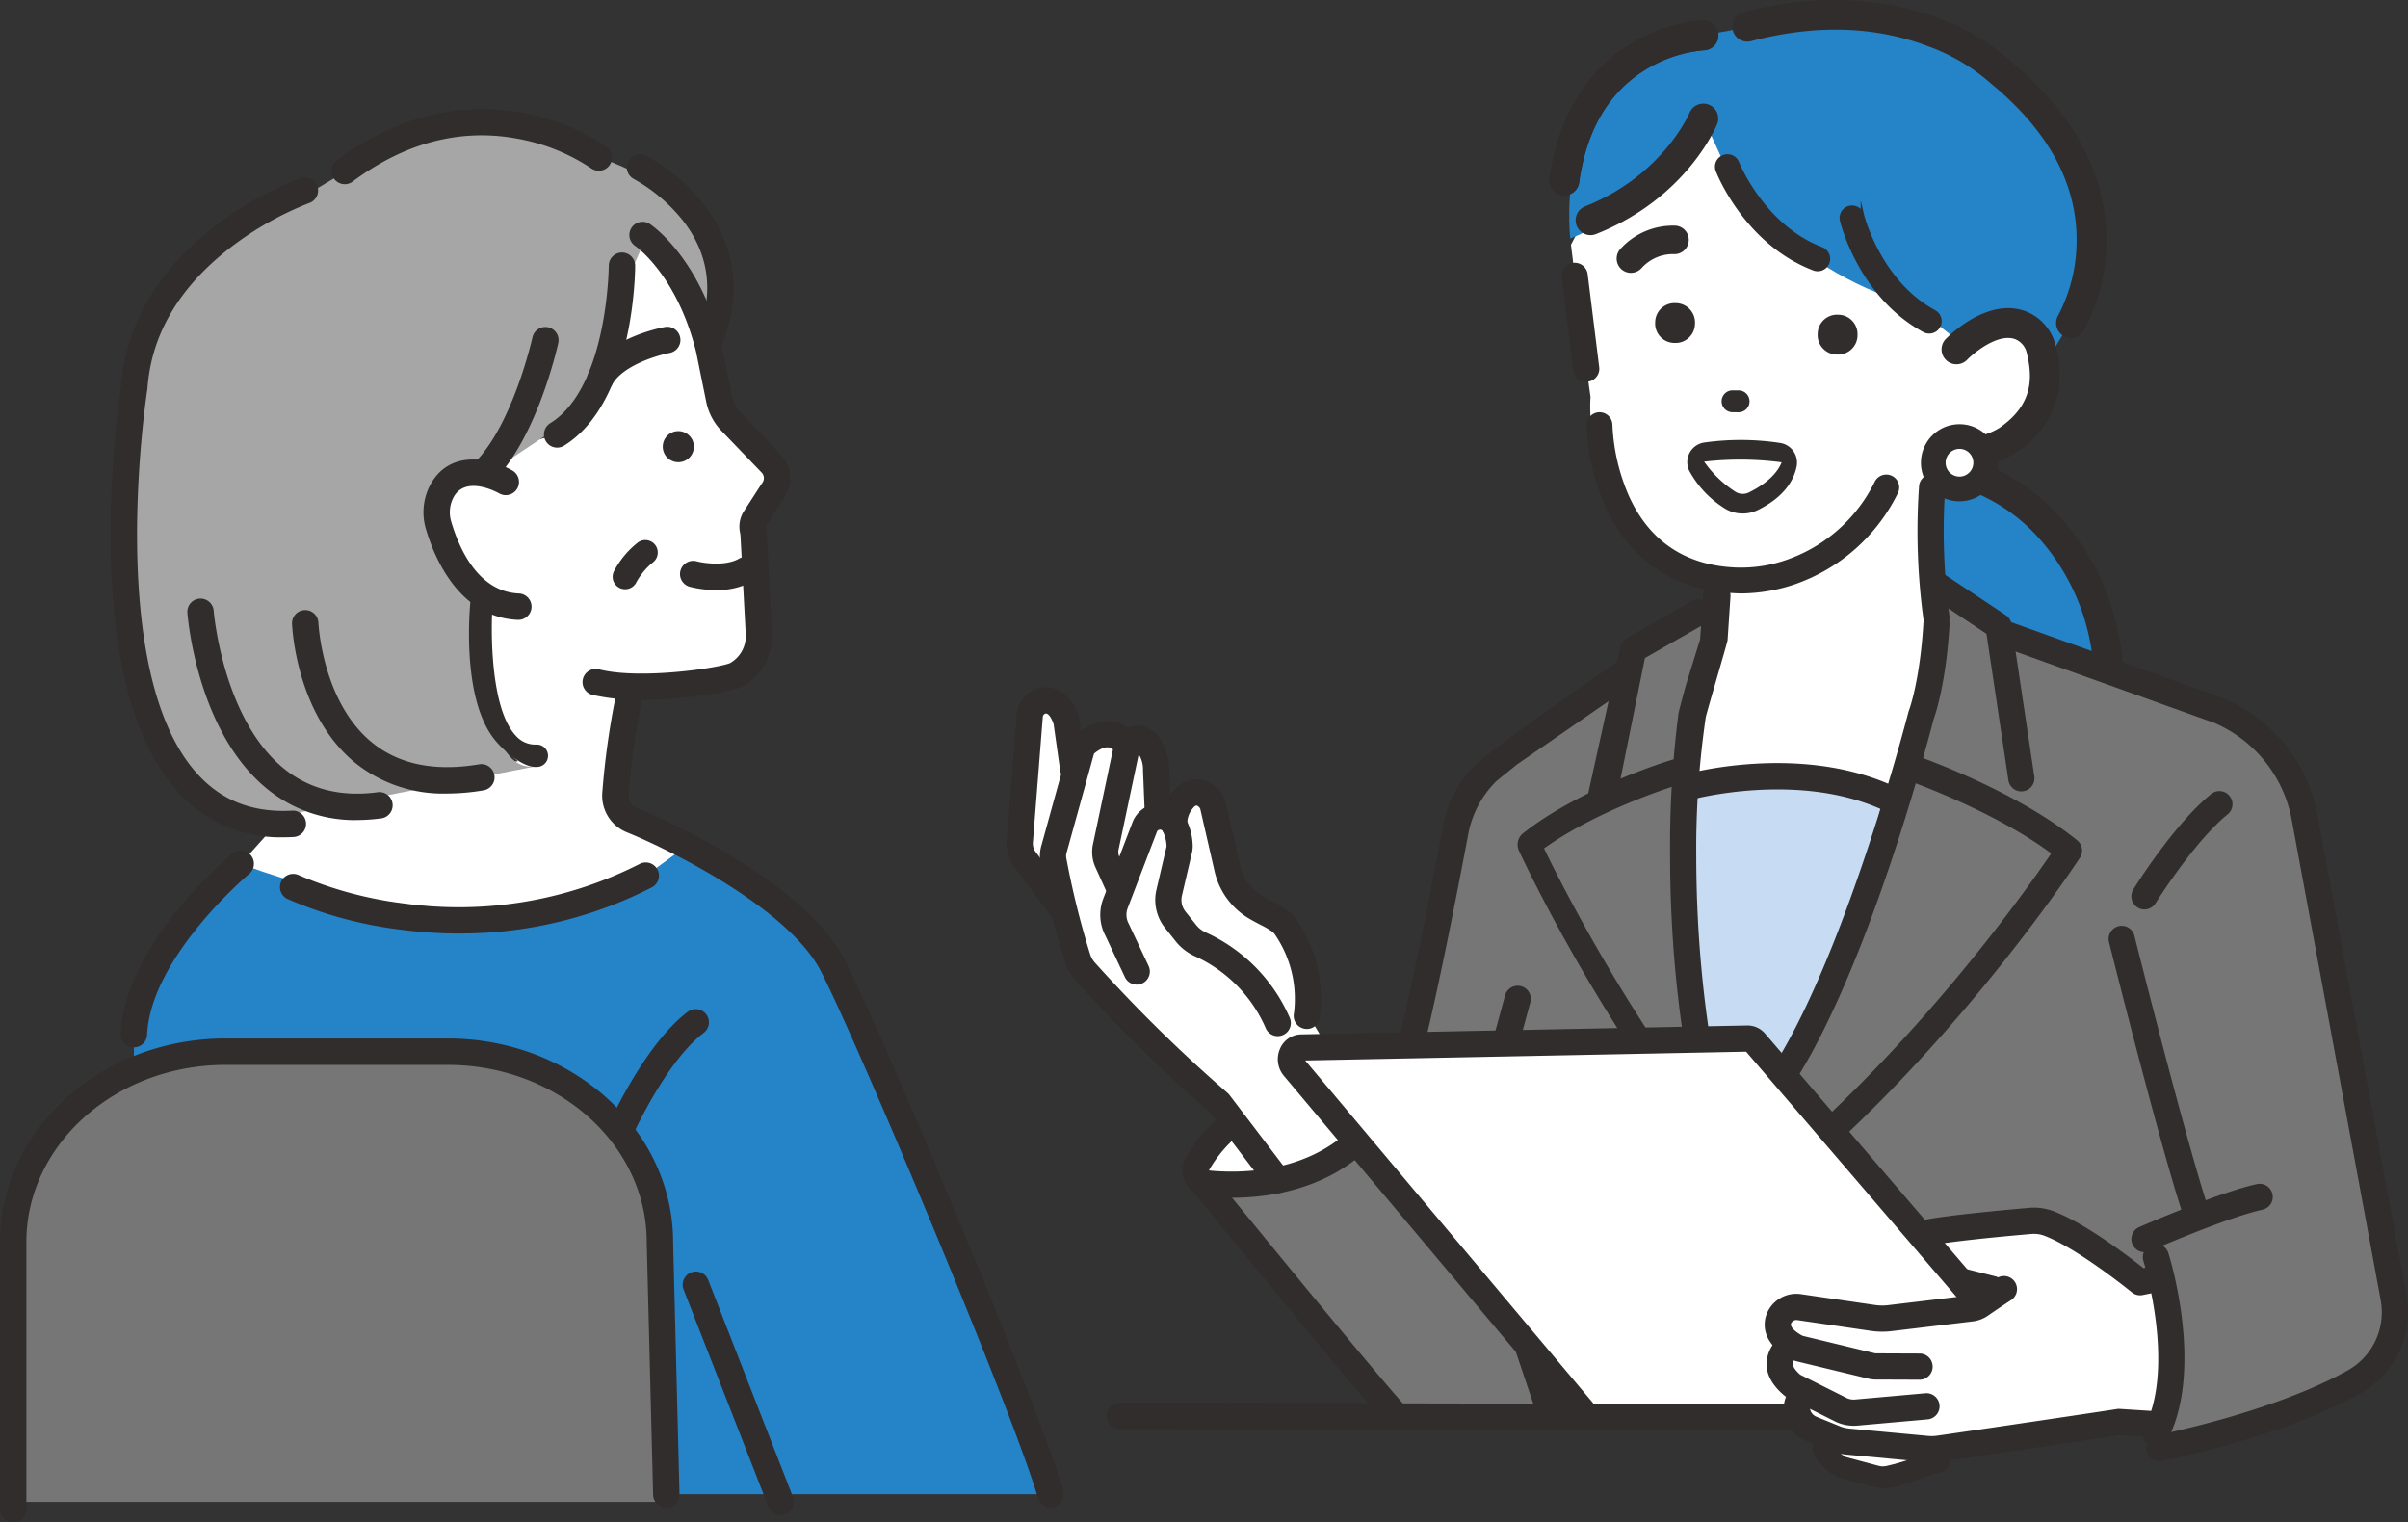 <svg id="flow_img03" xmlns="http://www.w3.org/2000/svg" xmlns:xlink="http://www.w3.org/1999/xlink" width="345.324" height="218.301" viewBox="0 0 345.324 218.301">
  <rect x="0" y="0" width="345.324" height="218.301" fill="#333333" stroke="none"/>
  <defs>
    <clipPath id="clip-path">
      <rect id="長方形_8531" data-name="長方形 8531" width="345.324" height="218.301" fill="none"/>
    </clipPath>
  </defs>
  <g id="グループ_5944" data-name="グループ 5944" transform="translate(0 0)" clip-path="url(#clip-path)">
    <path id="パス_15719" data-name="パス 15719" d="M159.107,37.384s20.656,4.51,16.616,32.238l-23.094-9.037s1.41-6.692.151-20.235Z" transform="translate(124.39 30.467)" fill="#2583c8"/>
    <path id="パス_15720" data-name="パス 15720" d="M146.9,64.706l-11,8.049-4.6,8.623-7.211,33.808-25.459,8.569L94.991,131.6,122.2,164.429H232.863l-.612,5.322,14.382-4.409s20.852-1.849,19.4-17.329L251.726,74.9l-6.645-8.411L215.564,53.353,209.193,51.9,195.884,46.48l-31.33,4.1Z" transform="translate(77.416 37.88)" fill="#767676"/>
    <path id="パス_15721" data-name="パス 15721" d="M174.46,62.91l11.28-16.333-8.333-35.692L134.369,8.524,124.125,28.146l1.889,15.219.92,6.63s-1.889,19.82,18.346,25.363l-4.866,24.775-.682,5.7s19.46-5.521,29.457,2.523l2.672-1.058L176.54,86.85a87.79,87.79,0,0,1-.938-22.175Z" transform="translate(101.16 6.947)" fill="#fff"/>
    <path id="パス_15722" data-name="パス 15722" d="M134.412,63.386s10.378-7.659,27.519,2.648c0,0-6.458,31.6-18.825,44.505l-6.167,2.436s-8.4-32.067-2.526-49.589" transform="translate(107.845 49.428)" fill="#c7dcf2"/>
    <path id="パス_15723" data-name="パス 15723" d="M162.41,66.989a1.864,1.864,0,0,1-.755-.16c-12.01-5.278-26.693-1.378-26.84-1.338a1.877,1.877,0,0,1-.993-3.621c.652-.18,16.093-4.3,29.345,1.521a1.878,1.878,0,0,1-.757,3.6" transform="translate(107.938 49.133)" fill="#302d2c"/>
    <path id="パス_15724" data-name="パス 15724" d="M151.41,121.365a1.541,1.541,0,0,0,1.28-.541,2.082,2.082,0,0,0,.062-2.652C137.189,99.7,126.47,78.506,123.7,72.768c7.884-5.657,19.019-9.055,19.135-9.089a1.959,1.959,0,0,0,1.209-2.292,1.587,1.587,0,0,0-1.964-1.336c-.53.16-13.064,3.984-21.437,10.583a2.075,2.075,0,0,0-.548,2.439c.116.256,11.866,25.873,30.292,47.743a1.5,1.5,0,0,0,1.025.548" transform="translate(97.724 48.89)" fill="#302d2c"/>
    <path id="パス_15725" data-name="パス 15725" d="M145.338,52.834a1.952,1.952,0,0,0-2.715-.5S127.13,62.9,122.357,66.928a16.259,16.259,0,0,0-5.126,9.614c-1.7,9.008-4.884,25.359-7.176,33.653a1.879,1.879,0,0,0,1.31,2.31,1.9,1.9,0,0,0,.5.067,1.876,1.876,0,0,0,1.808-1.378c2.329-8.427,5.539-24.892,7.247-33.96a14.388,14.388,0,0,1,4.069-7.63l2.935-2.369L144.842,55.55a1.952,1.952,0,0,0,.5-2.715" transform="translate(89.637 42.372)" fill="#302d2c"/>
    <path id="パス_15726" data-name="パス 15726" d="M140.2,54.341l.412-6.18a1.972,1.972,0,0,0-1.824-2.176,2.108,2.108,0,0,0-2.105,2.022l-.414,6.18c0,.024-2.006,6.454-2.006,6.454s-.88,3.134-1.1,4.2A148.875,148.875,0,0,0,131.958,85.3c.005,11.184,1.067,28.081,6.089,45.072a1.877,1.877,0,1,0,3.6-1.064c-4.886-16.533-5.924-33.016-5.935-43.935a130.421,130.421,0,0,1,1.359-19.987c.194-.942,3.1-10.688,3.124-11.044" transform="translate(107.544 37.476)" fill="#302d2c"/>
    <path id="パス_15727" data-name="パス 15727" d="M195.158,46.088s10.189-17.633-4.113-31.873c-.007-.007-10.164-8.029-10.169-8.037-.341-.408-8.146-7.461-32.232-3.358l-5.405.995c-22.232,2.79-19.1,29.129-19.1,29.129,12.255-4.853,19.1-17.248,19.1-17.248l3.147,6.931s7.594,14.337,27.051,19.927l7.009,5.619,12.9.882Z" transform="translate(101.049 1.257)" fill="#2583c8"/>
    <path id="パス_15728" data-name="パス 15728" d="M156.4,44.1a12,12,0,0,0,7.195-1.755c6.525-4.452,5.527-10.164,4.837-13.023a4.911,4.911,0,0,0-2.889-3.447c-4.329-1.731-9.276,3.423-9.276,3.423l-3.748,13.632Z" transform="translate(124.3 20.799)" fill="#fff"/>
    <path id="パス_15729" data-name="パス 15729" d="M124.568,26.693a2.138,2.138,0,0,0,2.114-1.842c1.067-7.656,4.372-13.16,9.824-16.364a19.193,19.193,0,0,1,8.075-2.6,2.137,2.137,0,0,0-.132-4.272,23.155,23.155,0,0,0-9.913,3.071c-4.641,2.666-10.505,8.227-12.088,19.573a2.138,2.138,0,0,0,1.822,2.412,2.365,2.365,0,0,0,.3.02" transform="translate(99.776 1.317)" fill="#302d2c"/>
    <path id="パス_15730" data-name="パス 15730" d="M126.912,37.8a2.02,2.02,0,0,0,.232-.015,1.865,1.865,0,0,0,1.621-2.08l-1.648-13.277a1.865,1.865,0,1,0-3.7.459l1.648,13.277a1.864,1.864,0,0,0,1.848,1.635" transform="translate(100.571 16.944)" fill="#302d2c"/>
    <path id="パス_15731" data-name="パス 15731" d="M147.578,58.551a24.44,24.44,0,0,0,7.783-1.361A25.924,25.924,0,0,0,169.966,44.23a1.849,1.849,0,1,0-3.274-1.719,22.16,22.16,0,0,1-12.385,11.129,19.865,19.865,0,0,1-7.291,1.2l-.08,0c-7.293-.256-12.5-3.688-15.48-10.2A28.384,28.384,0,0,1,129.063,34.4a1.85,1.85,0,0,0-1.848-1.833H127.2a1.848,1.848,0,0,0-1.833,1.86,31.7,31.7,0,0,0,2.673,11.623c2.472,5.47,7.728,12.073,18.732,12.474.113.007.39.022.806.022" transform="translate(102.171 26.545)" fill="#302d2c"/>
    <path id="パス_15732" data-name="パス 15732" d="M156.732,47.259a14.59,14.59,0,0,0,7.318-2.171l.025-.018a13.436,13.436,0,0,0,6.013-8.445,15.413,15.413,0,0,0-.3-6.844,7.048,7.048,0,0,0-4.174-4.931c-5.6-2.238-11.367,3.677-11.61,3.929a2.138,2.138,0,0,0,3.082,2.964c1.035-1.067,4.525-3.89,6.942-2.924a2.78,2.78,0,0,1,1.606,1.964c.824,3.414,1,7.358-3.944,10.743a9.9,9.9,0,0,1-5.757,1.412,2.138,2.138,0,1,0-.506,4.245,11.088,11.088,0,0,0,1.309.076" transform="translate(125.023 19.841)" fill="#302d2c"/>
    <path id="パス_15733" data-name="パス 15733" d="M138.456,33.982a1.567,1.567,0,0,0,.011-3.134l-.853-.007H137.6a1.568,1.568,0,0,0-.011,3.136l.853.005Z" transform="translate(110.866 25.134)" fill="#302d2c"/>
    <path id="パス_15734" data-name="パス 15734" d="M133.47,29.658l.176.005a2.778,2.778,0,0,0,2.844-2.692l.005-.176a2.778,2.778,0,0,0-2.693-2.844l-.176-.005a2.776,2.776,0,0,0-2.842,2.692l-.005.176a2.776,2.776,0,0,0,2.692,2.844" transform="translate(106.581 19.515)" fill="#302d2c"/>
    <path id="パス_15735" data-name="パス 15735" d="M146.312,30.574l.176.005a2.778,2.778,0,0,0,2.844-2.693l0-.174a2.776,2.776,0,0,0-2.692-2.844l-.176-.005a2.776,2.776,0,0,0-2.842,2.692l-.005.176a2.776,2.776,0,0,0,2.692,2.844" transform="translate(117.047 20.262)" fill="#302d2c"/>
    <path id="パス_15736" data-name="パス 15736" d="M126.633,27.063a2.142,2.142,0,0,0,.786-.151c12.959-5.133,17.215-15.378,17.389-15.812a2.137,2.137,0,0,0-3.962-1.6c-.062.147-3.853,9.026-15,13.442a2.138,2.138,0,0,0,.788,4.125" transform="translate(101.461 6.652)" fill="#302d2c"/>
    <path id="パス_15737" data-name="パス 15737" d="M185.436,48.455a2.13,2.13,0,0,0,1.824-1.025,26.883,26.883,0,0,0,3.251-12.482c.136-6.668-2.14-16.618-13.741-26.2a31.748,31.748,0,0,0-9.962-5.98c-5.891-2.31-15.589-4.361-28.334-1.009A2.138,2.138,0,0,0,139.561,5.9c9.249-2.434,17.821-2.173,25.481.773a27.732,27.732,0,0,1,8.8,5.194l.147.134c8.231,6.77,12.353,14.395,12.255,22.658a23.046,23.046,0,0,1-2.637,10.56,2.14,2.14,0,0,0,1.833,3.238" transform="translate(111.555 0)" fill="#302d2c"/>
    <path id="パス_15738" data-name="パス 15738" d="M124.568,26.693a2.138,2.138,0,0,0,2.114-1.842c1.067-7.656,4.372-13.16,9.824-16.364a19.193,19.193,0,0,1,8.075-2.6,2.137,2.137,0,0,0-.132-4.272,23.155,23.155,0,0,0-9.913,3.071c-4.641,2.666-10.505,8.227-12.088,19.573a2.138,2.138,0,0,0,1.822,2.412,2.365,2.365,0,0,0,.3.02" transform="translate(99.776 1.317)" fill="#302d2c"/>
    <path id="パス_15739" data-name="パス 15739" d="M177.551,66.333c-.822-11-5.332-18.119-9.182-22.279a28.935,28.935,0,0,0-9.594-7.022,2.138,2.138,0,0,0-1.572,3.977,25.21,25.21,0,0,1,8.169,6.1,31.076,31.076,0,0,1,7.786,18.061Z" transform="translate(127.019 30.059)" fill="#302d2c"/>
    <path id="パス_15740" data-name="パス 15740" d="M129.782,24.6a2.044,2.044,0,0,0,1.521-.677,6.048,6.048,0,0,1,4.548-2.011,2.045,2.045,0,0,0,.359-4.075,10.167,10.167,0,0,0-7.948,3.349,2.044,2.044,0,0,0,1.519,3.414" transform="translate(104.104 14.524)" fill="#302d2c"/>
    <path id="パス_15741" data-name="パス 15741" d="M160.272,38.247a3.759,3.759,0,1,1-3.759-3.759,3.758,3.758,0,0,1,3.759,3.759" transform="translate(124.492 28.107)" fill="#fff"/>
    <path id="パス_15742" data-name="パス 15742" d="M157.307,44.57a5.528,5.528,0,1,1,5.528-5.528,5.534,5.534,0,0,1-5.528,5.528m0-7.518a1.989,1.989,0,1,0,1.989,1.989,1.992,1.992,0,0,0-1.989-1.989" transform="translate(123.697 27.313)" fill="#302d2c"/>
    <path id="パス_15743" data-name="パス 15743" d="M150.15,28.618a1.539,1.539,0,0,0,.53-2.977c-8.4-3.2-12.035-12.262-12.071-12.353a1.539,1.539,0,0,0-2.868,1.116c.165.425,4.138,10.414,13.845,14.112a1.541,1.541,0,0,0,.564.1" transform="translate(110.541 10.032)" fill="#302d2c"/>
    <path id="パス_15744" data-name="パス 15744" d="M150.15,28.618a1.539,1.539,0,0,0,.53-2.977c-8.4-3.2-12.035-12.262-12.071-12.353a1.539,1.539,0,0,0-2.868,1.116c.165.425,4.138,10.414,13.845,14.112A1.541,1.541,0,0,0,150.15,28.618Z" transform="translate(110.541 10.032)" fill="none" stroke="#302d2c" stroke-miterlimit="10" stroke-width="0.5"/>
    <path id="パス_15745" data-name="パス 15745" d="M158.048,34.238a1.535,1.535,0,0,0,.775-2.884c-7.888-4.276-10.284-13.714-10.307-13.81a1.535,1.535,0,0,0-2.984.726c.107.439,2.719,10.845,11.828,15.783a1.549,1.549,0,0,0,.688.185" transform="translate(118.571 13.345)" fill="#302d2c"/>
    <path id="パス_15746" data-name="パス 15746" d="M158.048,34.238a1.535,1.535,0,0,0,.775-2.884c-7.888-4.276-10.284-13.714-10.307-13.81a1.535,1.535,0,0,0-2.984.726c.107.439,2.719,10.845,11.828,15.783A1.549,1.549,0,0,0,158.048,34.238Z" transform="translate(118.571 13.345)" fill="none" stroke="#302d2c" stroke-miterlimit="10" stroke-width="0.5"/>
    <path id="パス_15747" data-name="パス 15747" d="M141.262,45.305a4.9,4.9,0,0,1-2.759-.846,14.534,14.534,0,0,1-4.895-5.267,2.843,2.843,0,0,1,2.153-4.066,37.482,37.482,0,0,1,10.89.065A2.848,2.848,0,0,1,149,38.544c-.343,1.77-1.583,4.291-5.536,6.247a4.982,4.982,0,0,1-2.2.514m-5.53-7.432a16.216,16.216,0,0,0,4.427,4.278,2,2,0,0,0,2.013.125c3.013-1.492,4.209-3.144,4.677-4.309a45.42,45.42,0,0,0-11.117-.094m-.22-1.354h0Z" transform="translate(108.652 28.329)" fill="#302d2c"/>
    <path id="パス_15748" data-name="パス 15748" d="M128.294,119.174l-10.721,5.189H106.741l3.995-9.251L100.374,105,89.966,94.185,85.974,81.2l-5.4-4.369,1.432-19.3,2.759-2.174,2,3.216,1.427,6.245,1.786-3.28,4.9-1.39,3.517.967,1.688,2.145,1.385,8.83,1.247,1.022,3.973-4.45,1.579,1.65,4.056,12.934,5.683,3.8s3.412,1.125,3.793,13.164l7.438,12.306Z" transform="translate(65.666 45.117)" fill="#fff"/>
    <path id="パス_15749" data-name="パス 15749" d="M154.223,59.931a1.878,1.878,0,0,1-1.855-1.6,93.36,93.36,0,0,1-.635-19.175,1.878,1.878,0,0,1,3.742.31,91.27,91.27,0,0,0,.606,18.308A1.875,1.875,0,0,1,154.5,59.91a1.812,1.812,0,0,1-.279.022" transform="translate(123.475 30.509)" fill="#302d2c"/>
    <path id="パス_15750" data-name="パス 15750" d="M139.135,122.779a1.879,1.879,0,0,1-1.312-3.222C150.341,107.332,161.7,63.239,161.81,62.8a2.061,2.061,0,0,1,.073-.227c.015-.034,1.577-4.153,2.082-12.547a1.877,1.877,0,1,1,3.748.225c-.5,8.351-2,12.781-2.289,13.576-.759,2.955-11.89,45.64-24.976,58.423a1.874,1.874,0,0,1-1.312.534" transform="translate(111.863 39.328)" fill="#302d2c"/>
    <path id="パス_15751" data-name="パス 15751" d="M166.022,76.67a1.878,1.878,0,0,1-1.855-1.6l-3.144-21-8.215-5.467a1.877,1.877,0,1,1,2.08-3.125l8.908,5.928a1.878,1.878,0,0,1,.817,1.285l3.267,21.818a1.875,1.875,0,0,1-1.577,2.134,1.852,1.852,0,0,1-.281.022" transform="translate(123.853 36.811)" fill="#302d2c"/>
    <path id="パス_15752" data-name="パス 15752" d="M129.95,74.175l3.723-18.418,8.57-4.89a1.877,1.877,0,1,0-1.86-3.262l-9.295,5.3a1.875,1.875,0,0,0-.9,1.227l-4.759,21.542Z" transform="translate(102.221 38.597)" fill="#302d2c"/>
    <path id="パス_15753" data-name="パス 15753" d="M142.8,119.958a1.878,1.878,0,0,1-1.234-3.294c19.658-17.1,34.016-37.329,37.755-42.815-8.512-6.3-20.976-10.612-21.108-10.658a1.877,1.877,0,1,1,1.218-3.552c.593.2,14.625,5.062,23.607,12.338a1.876,1.876,0,0,1,.4,2.477c-.158.245-16.126,24.789-39.4,45.042a1.876,1.876,0,0,1-1.232.461" transform="translate(114.845 48.522)" fill="#302d2c"/>
    <path id="パス_15754" data-name="パス 15754" d="M127.847,140.6a1.877,1.877,0,0,1-1.779-1.28L117.186,112.9a27.518,27.518,0,0,1-.325-16.573l4.65-17.063a1.877,1.877,0,1,1,3.623.987L120.48,97.332l-.011.036a23.773,23.773,0,0,0,.278,14.337l8.881,26.424a1.878,1.878,0,0,1-1.78,2.476" transform="translate(94.327 63.472)" fill="#302d2c"/>
    <path id="パス_15755" data-name="パス 15755" d="M186.448,114.777h0l-97.156-.192a1.878,1.878,0,0,1,0-3.755h0l97.156.192a1.878,1.878,0,0,1,0,3.755" transform="translate(71.242 90.324)" fill="#302d2c"/>
    <path id="パス_15756" data-name="パス 15756" d="M143.073,134.286,102.905,86.9s-2.49-2.561,3.038-3.265l62.347-1.3,33.546,39.53,11.632,12.148Z" transform="translate(83.41 67.101)" fill="#fff"/>
    <path id="パス_15757" data-name="パス 15757" d="M195.634,105.952h-3.222l-4.037-2.855-14.422-6.9-14.8,2.289,8.527,10.046-12.117,2.134-14.58-1.751-.256,4.1v5.169l3.234,3.412-.973,3.223,5.149,6.285,6.71.935,33.12-7.881.766,1.623,7.639.633s4.2-8.075-.744-20.468" transform="translate(114.695 78.4)" fill="#fff"/>
    <path id="パス_15758" data-name="パス 15758" d="M144.664,138.159a1.867,1.867,0,0,1-1.437-.67l-41.4-49.257a3.712,3.712,0,0,1-.532-3.908,3.347,3.347,0,0,1,2.984-2.031l64-1.276a3.3,3.3,0,0,1,2.563,1.165l31.733,36.986a1.879,1.879,0,0,1-2.851,2.447l-31.6-36.839-63.234,1.261L146.1,135.074a1.878,1.878,0,0,1-1.436,3.085" transform="translate(82.283 66.028)" fill="#302d2c"/>
    <path id="パス_15759" data-name="パス 15759" d="M161.692,115.683h-.007l-6.04-.025a4.831,4.831,0,0,1-1.341-.129l-10.2-2.461a4.654,4.654,0,0,1-1.232-.492c-4.033-2.309-3.579-5.106-3.2-6.2a4.576,4.576,0,0,1,5.008-2.955l10.561,1.545a7.323,7.323,0,0,0,1.911.025l11.692-1.4a1,1,0,0,0,.452-.171c1.906-1.318,3.376-2.271,3.438-2.31a1.878,1.878,0,0,1,2.044,3.151c-.015.009-1.488.966-3.349,2.251a4.779,4.779,0,0,1-2.14.809l-11.692,1.4a11.083,11.083,0,0,1-2.9-.038l-10.56-1.545a.844.844,0,0,0-.92.479c-.218.626.989,1.4,1.519,1.7a.941.941,0,0,0,.245.1l10.2,2.461a1.08,1.08,0,0,0,.3.027c.04,0,.08,0,.118,0l6.091.025a1.878,1.878,0,0,1-.007,3.755" transform="translate(113.634 82.158)" fill="#302d2c"/>
    <path id="パス_15760" data-name="パス 15760" d="M152.064,118.448a6.024,6.024,0,0,1-2.71-.643l-6.841-3.434a1.876,1.876,0,0,1-.358-.236c-1.786-1.486-2.652-3.1-2.572-4.8a5.222,5.222,0,0,1,2.192-3.815l2.12,3.1.025-.018a1.476,1.476,0,0,0-.586.92c-.013.414.374.989,1.067,1.6l6.637,3.332a2.278,2.278,0,0,0,1.227.234l10.106-.9a1.878,1.878,0,0,1,.332,3.741l-10.1.9c-.18.016-.359.024-.537.024" transform="translate(113.755 85.994)" fill="#302d2c"/>
    <path id="パス_15761" data-name="パス 15761" d="M162.139,120.594c-.281,0-.561-.013-.84-.04L149.985,119.5a8.591,8.591,0,0,1-2.45-.6l-3.311-1.352a5.206,5.206,0,0,1-3.249-4.191,4.207,4.207,0,0,1,1.837-4.046l1.964,3.2a.345.345,0,0,0,.073-.049.492.492,0,0,0-.143.465,1.477,1.477,0,0,0,.938,1.142l3.312,1.354a4.864,4.864,0,0,0,1.376.338l11.316,1.053a5.345,5.345,0,0,0,1.216-.025c2.434-.332,24.682-3.628,25.76-3.817a1.9,1.9,0,0,1,.486-.033l5.316.339a1.878,1.878,0,1,1-.238,3.748l-5.115-.327c-3.053.492-24.3,3.617-25.7,3.81a9.333,9.333,0,0,1-1.232.083m26.477-7.619a.658.658,0,0,0-.065.015c.022-.005.044-.011.065-.015" transform="translate(114.867 89.087)" fill="#302d2c"/>
    <path id="パス_15762" data-name="パス 15762" d="M153.513,121.045a6.369,6.369,0,0,1-1.652-.216l-4.908-1.31a1.549,1.549,0,0,1-.437-.194c-4.2-2.7-3.36-4.741-3-5.3a1.551,1.551,0,0,1,2.835,1.111,5.38,5.38,0,0,0,1.644,1.454l4.668,1.249a3.282,3.282,0,0,0,1.742-.013l6.512-2.122a1.55,1.55,0,1,1,.96,2.948l-6.539,2.133-.051.015a6.4,6.4,0,0,1-1.773.25m-7.38-5.365v0m0,0,0,0,0,0" transform="translate(116.704 92.338)" fill="#302d2c"/>
    <path id="パス_15763" data-name="パス 15763" d="M112.391,96.841a1.873,1.873,0,0,1-1.733-1.156,20.112,20.112,0,0,0-10.151-10.3,7.461,7.461,0,0,1-2.741-2.127l-1.53-1.918a6.417,6.417,0,0,1-1.243-5.5l1.432-6.126a.539.539,0,0,0,.011-.172,5.224,5.224,0,0,0-.532-2.089.415.415,0,0,0-.425-.216.47.47,0,0,0-.423.312L90.87,78.468a2.706,2.706,0,0,0,.147,2.26c.016.031.031.064.049.1l2.8,5.948a1.877,1.877,0,0,1-3.4,1.6l-2.775-5.9a6.447,6.447,0,0,1-.325-5.34L91.549,66.2a4.211,4.211,0,0,1,3.628-2.712,4.167,4.167,0,0,1,3.971,2.075,8.79,8.79,0,0,1,1.025,3.615,4.325,4.325,0,0,1-.094,1.387l-1.432,6.126A2.7,2.7,0,0,0,99.169,79l1.534,1.918a3.665,3.665,0,0,0,1.356,1.049A23.935,23.935,0,0,1,114.122,94.24a1.879,1.879,0,0,1-1.731,2.6" transform="translate(70.85 51.732)" fill="#302d2c"/>
    <path id="パス_15764" data-name="パス 15764" d="M116.276,124.669a1.878,1.878,0,0,1-1.5-.741l-8.3-10.906A219.345,219.345,0,0,1,87.266,94.128a7.121,7.121,0,0,1-1.494-2.635A123.864,123.864,0,0,1,82.247,77.25a5.377,5.377,0,0,1,.114-2.359L86.32,60.578a3.515,3.515,0,0,1,1.162-1.793c2.857-2.349,5.913-2.432,7.977-.214a3.557,3.557,0,0,1,.875,3.16L93.444,75.408a1.623,1.623,0,0,0,.111,1.006l1.506,3.305a1.878,1.878,0,0,1-3.418,1.557l-1.5-3.305a5.326,5.326,0,0,1-.368-3.34l2.868-13.576c-.615-.572-1.528-.376-2.715.583L85.981,75.891a1.62,1.62,0,0,0-.036.7,119.887,119.887,0,0,0,3.412,13.779,3.407,3.407,0,0,0,.711,1.256A215.24,215.24,0,0,0,109.08,110.3a1.84,1.84,0,0,1,.27.287l8.42,11.064a1.877,1.877,0,0,1-1.494,3.015" transform="translate(66.964 46.424)" fill="#302d2c"/>
    <path id="パス_15765" data-name="パス 15765" d="M87.477,87.932a1.878,1.878,0,0,1-1.5-.75l-5.293-7.044a5.693,5.693,0,0,1-1.125-3.87l1.421-18.023a4.315,4.315,0,0,1,1.692-3.095,4.158,4.158,0,0,1,3.3-.775c1.212.24,2.862,1.114,3.839,3.931A4.161,4.161,0,0,1,90,59.1l.933,6.619a1.877,1.877,0,0,1-3.717.526l-.935-6.621a.391.391,0,0,0-.018-.083c-.292-.844-.681-1.408-1.015-1.474a.365.365,0,0,0-.307.082.558.558,0,0,0-.218.4L83.3,76.563a1.947,1.947,0,0,0,.383,1.321l5.292,7.042a1.878,1.878,0,0,1-1.5,3.006" transform="translate(64.822 44.255)" fill="#302d2c"/>
    <path id="パス_15766" data-name="パス 15766" d="M93.995,71.656a1.878,1.878,0,0,1-1.875-1.8l-.25-6.106c0-.025,0-.051,0-.076a4.084,4.084,0,0,0-.779-2.5l-.022.018.02-.02a.521.521,0,0,0-.127-.109.152.152,0,0,0,.035.013L88.4,58.55s.074-.078.22-.205a3.539,3.539,0,0,1,3.9-.7c2.12.964,3.091,3.768,3.1,5.984l.249,6.069a1.876,1.876,0,0,1-1.8,1.953c-.025,0-.053,0-.078,0" transform="translate(72.045 46.728)" fill="#302d2c"/>
    <path id="パス_15767" data-name="パス 15767" d="M120.044,92.977c-6.187,5.9-14.286,7.04-19.6,7.04a36.333,36.333,0,0,1-3.664-.183,3.728,3.728,0,0,1-2.83-5.6,22.074,22.074,0,0,1,4.761-5.793,1.878,1.878,0,0,1,2.37,2.913A18.257,18.257,0,0,0,97.21,96.1c3.882.392,13.507.584,20.243-5.842Z" transform="translate(76.147 71.737)" fill="#302d2c"/>
    <path id="パス_15768" data-name="パス 15768" d="M123.043,128.929a1.877,1.877,0,0,1-1.41-.637c-6.645-7.547-27.049-32.633-27.256-32.888a1.878,1.878,0,0,1,2.915-2.369c.205.252,20.564,25.283,27.159,32.775a1.878,1.878,0,0,1-1.408,3.118" transform="translate(76.573 75.258)" fill="#302d2c"/>
    <path id="パス_15769" data-name="パス 15769" d="M183.689,107.979a1.877,1.877,0,0,1-1.187-.423c-.078-.064-7.726-6.285-12.531-8.111a4.193,4.193,0,0,0-1.88-.261c-5.365.457-12.032,1.138-14.645,1.67a1.878,1.878,0,0,1-.748-3.681c3.487-.708,12.418-1.5,15.073-1.732a7.941,7.941,0,0,1,3.534.494c4.512,1.715,10.781,6.5,12.872,8.153l1.9-.385a1.878,1.878,0,0,1,.744,3.681l-2.757.557a1.851,1.851,0,0,1-.372.038" transform="translate(123.221 77.759)" fill="#302d2c"/>
    <path id="パス_15770" data-name="パス 15770" d="M112.642,97.362a1.841,1.841,0,0,1-.383-.04,1.876,1.876,0,0,1-1.459-2.211,16.348,16.348,0,0,0-2.817-11.423c-.033-.036-.118-.111-.182-.167s-.122-.111-.181-.165a14.124,14.124,0,0,0-1.612-.924c-.461-.243-.984-.519-1.508-.817a10.617,10.617,0,0,1-5.08-6.853l-2.055-8.95a.851.851,0,0,0-.432-.452c-.1-.036-.174-.064-.374.082a3.459,3.459,0,0,0-1.069,2.517,1.877,1.877,0,0,1-3.75.2,7.117,7.117,0,0,1,2.592-5.735,4.038,4.038,0,0,1,3.9-.583,4.589,4.589,0,0,1,2.692,2.764,1.921,1.921,0,0,1,.067.227l2.089,9.091a6.847,6.847,0,0,0,3.272,4.429c.476.27.947.521,1.407.762a11.7,11.7,0,0,1,2.423,1.5c.04.038.082.074.122.111a4.521,4.521,0,0,1,.759.82,19.829,19.829,0,0,1,3.416,14.324,1.878,1.878,0,0,1-1.837,1.5" transform="translate(74.761 50.182)" fill="#302d2c"/>
    <path id="パス_15771" data-name="パス 15771" d="M160.019,105.006a1.821,1.821,0,0,1-.459-.058l-3.91-.984a1.877,1.877,0,0,1,.915-3.641l3.911.984a1.878,1.878,0,0,1-.457,3.7" transform="translate(125.694 81.715)" fill="#302d2c"/>
    <path id="パス_15772" data-name="パス 15772" d="M181.212,169.471a1.878,1.878,0,0,1-.35-3.723c.163-.031,16.391-3.178,27.317-9.251a9.555,9.555,0,0,0,4.777-10.095L200.2,77.541a18.859,18.859,0,0,0-11.18-13.952L158.86,52.773a1.878,1.878,0,1,1,1.267-3.536l30.212,10.834.1.038a22.6,22.6,0,0,1,13.458,16.747l12.754,68.862A13.307,13.307,0,0,1,210,159.781c-11.462,6.369-27.749,9.525-28.437,9.658a1.961,1.961,0,0,1-.354.033" transform="translate(128.454 40.038)" fill="#302d2c"/>
    <path id="パス_15773" data-name="パス 15773" d="M170.287,103.331a1.878,1.878,0,0,1-.753-3.6c.463-.2,11.4-4.971,16.867-6.162a1.878,1.878,0,0,1,.8,3.67c-5.106,1.111-16.05,5.886-16.161,5.933a1.875,1.875,0,0,1-.751.158" transform="translate(137.25 76.223)" fill="#302d2c"/>
    <path id="パス_15774" data-name="パス 15774" d="M179.3,116.627a1.876,1.876,0,0,1-1.779-1.278c-3.358-9.959-10.552-38.666-10.857-39.882a1.878,1.878,0,0,1,3.643-.913c.074.3,7.463,29.78,10.772,39.6a1.88,1.88,0,0,1-1.779,2.477" transform="translate(135.778 59.601)" fill="#302d2c"/>
    <path id="パス_15775" data-name="パス 15775" d="M170.284,79.444a1.878,1.878,0,0,1-1.6-2.866c.234-.376,5.766-9.26,11.084-13.621a1.878,1.878,0,1,1,2.381,2.9c-4.833,3.964-10.218,12.607-10.273,12.694a1.875,1.875,0,0,1-1.6.889" transform="translate(137.25 50.962)" fill="#302d2c"/>
    <path id="パス_15776" data-name="パス 15776" d="M171.188,127.4a1.879,1.879,0,0,1-1.668-2.739c4.547-8.821-.074-23.785-.122-23.936a1.877,1.877,0,0,1,3.581-1.129c.212.672,5.138,16.585-.122,26.786a1.876,1.876,0,0,1-1.67,1.018" transform="translate(137.986 80.1)" fill="#302d2c"/>
    <path id="パス_15777" data-name="パス 15777" d="M10.581,111.66V95.487A69.513,69.513,0,0,1,33.375,65.329l48.605-.539s21.459,8.282,26.452,17.317l33.6,79.344H15.487Z" transform="translate(8.623 52.803)" fill="#2583c8"/>
    <path id="パス_15778" data-name="パス 15778" d="M78.2,18.566l-4.508,4.4s1.243,18.772-9.3,24.2l-7.937,2.16-2.6,3.263-5.412.069s-7.334,10.035,5.9,18.328c0,0-3.485,16.306,4.434,23.038l-30.209,4.04-9.54,10.65s32.189,13.282,58.116,1.7l5.786-4.254L72.74,100.108l2.02-15.589s14.081.167,18.006-5.832l-.12-19.306,3.164-6.793-6.768-8.382S85.428,25.659,78.2,18.566" transform="translate(15.507 15.131)" fill="#fff"/>
    <path id="パス_15779" data-name="パス 15779" d="M69.129,101.975,28.9,109.816s-22.3,1.514-18.084-46.56c0,0-5.685-31.858,25.776-43.71l11.955-7.195s11.776-7.745,28.971,2.487c0,0,22.531,6.489,15.97,25.883,0,0-6.8-13.8-9.227-14.427L82.52,30.249s-2.352,16.8-11.7,23.782l-8.961,5.979s-14.587,2.261,0,18.409c0,0-2.548,26.2,7.273,23.557" transform="translate(8.385 7.777)" fill="#a7a6a7"/>
    <path id="パス_15780" data-name="パス 15780" d="M1.042,147.639H94.7l-1.632-42.692S87.056,83.087,66.5,83.087L21.649,84.575s-20.607,6.732-20.607,25.3Z" transform="translate(0.849 67.715)" fill="#767676"/>
    <path id="パス_15781" data-name="パス 15781" d="M54.524,86.062a29.751,29.751,0,0,1-7.077-.7,1.892,1.892,0,1,1,.946-3.664c5.859,1.514,17.26-.2,18.816-.909a4.468,4.468,0,0,0,2.223-4.125L68.677,62.5c-.009-.087-.024-.185-.036-.29a4.118,4.118,0,0,1,.45-3.067l2.575-3.982c.036-.054.074-.107.116-.16a1.145,1.145,0,0,0-.065-1.51L65.951,47.5a8.432,8.432,0,0,1-2.185-4.167l-1.457-7.171c-2.742-11.024-8.661-15.132-8.719-15.171a1.891,1.891,0,1,1,2.091-3.153c.292.192,7.189,4.859,10.311,17.453l.018.08,1.465,7.209a4.636,4.636,0,0,0,1.2,2.3l5.766,5.995a4.937,4.937,0,0,1,.352,6.421l-2.468,3.815c.007.178.042.446.064.608s.045.339.058.481c0,.022,0,.045,0,.067l.757,14.195a8.234,8.234,0,0,1-4.138,7.621c-1.492.857-8.333,1.982-14.547,1.982" transform="translate(37.512 14.281)" fill="#302d2c"/>
    <path id="パス_15782" data-name="パス 15782" d="M56.826,36.2a2.23,2.23,0,1,1-2.318-2.138A2.228,2.228,0,0,1,56.826,36.2" transform="translate(42.679 27.76)" fill="#302d2c"/>
    <path id="パス_15783" data-name="パス 15783" d="M48.3,35.092a1.892,1.892,0,0,1-1.657-2.8c2.621-4.779,10.035-6.283,10.874-6.44a1.891,1.891,0,1,1,.692,3.719c-1.79.339-6.752,1.813-8.247,4.541a1.9,1.9,0,0,1-1.661.982" transform="translate(37.823 21.04)" fill="#302d2c"/>
    <path id="パス_15784" data-name="パス 15784" d="M47.031,59.292c-.029,0-.06,0-.089,0C38.423,58.9,34.925,50.073,33.816,46.3a8.406,8.406,0,0,1,.753-6.608c2.96-5.037,8.908-3.385,11.639-1.808a1.892,1.892,0,0,1-1.889,3.28c-.216-.123-4.694-2.61-6.489.445a4.621,4.621,0,0,0-.385,3.626c1.094,3.721,3.8,10.006,9.67,10.278a1.891,1.891,0,0,1-.085,3.781" transform="translate(27.271 29.588)" fill="#302d2c"/>
    <path id="パス_15785" data-name="パス 15785" d="M44.875,47.928a1.892,1.892,0,0,1-1-3.5c8.256-5.107,8.4-22.417,8.4-22.591A1.893,1.893,0,0,1,54.17,19.95h0a1.891,1.891,0,0,1,1.888,1.893c0,.8-.147,19.585-10.193,25.8a1.872,1.872,0,0,1-.993.283" transform="translate(35.029 16.259)" fill="#302d2c"/>
    <path id="パス_15786" data-name="パス 15786" d="M61.522,40.473A1.894,1.894,0,0,1,59.758,37.9c2.334-6.017,1.55-11.529-2.329-16.382a23.855,23.855,0,0,0-6.881-5.766,1.892,1.892,0,0,1,1.708-3.376,27.334,27.334,0,0,1,8.039,6.668c3.34,4.131,6.57,10.99,2.991,20.223a1.892,1.892,0,0,1-1.764,1.209" transform="translate(40.353 9.918)" fill="#302d2c"/>
    <path id="パス_15787" data-name="パス 15787" d="M39.066,48.556a1.891,1.891,0,0,1-1.332-3.234c5.518-5.476,8.3-17.879,8.329-18a1.892,1.892,0,0,1,3.7.811c-.122.554-3.047,13.614-9.36,19.878a1.89,1.89,0,0,1-1.332.548" transform="translate(30.297 21.054)" fill="#302d2c"/>
    <path id="パス_15788" data-name="パス 15788" d="M28.09,19.386a1.891,1.891,0,0,1-1.129-3.41C37.63,8.053,47.572,7.939,54.035,9.236a31.174,31.174,0,0,1,11.654,4.839,1.892,1.892,0,0,1-2.261,3.033,27.934,27.934,0,0,0-10.3-4.193c-8.251-1.612-16.3.441-23.912,6.1a1.883,1.883,0,0,1-1.127.374" transform="translate(21.35 7.024)" fill="#302d2c"/>
    <path id="パス_15789" data-name="パス 15789" d="M33.54,108.641a19.644,19.644,0,0,1-15.219-6.612c-6.173-6.848-9.393-18.774-9.574-35.447a150.449,150.449,0,0,1,1.512-22.691c.659-8.745,5.329-16.672,13.511-22.929a49.1,49.1,0,0,1,12.209-6.844,1.892,1.892,0,0,1,1.256,3.57,46.074,46.074,0,0,0-11.251,6.345C18.61,29.7,14.588,36.5,14.027,44.245c0,.054-.011.107-.02.162-.064.4-6.224,40.285,7.127,55.092,3.507,3.891,7.968,5.634,13.638,5.325a1.891,1.891,0,1,1,.205,3.777q-.727.041-1.437.04" transform="translate(7.123 11.419)" fill="#302d2c"/>
    <path id="パス_15790" data-name="パス 15790" d="M46.611,71.864c-1.995,0-4.828-2.521-6.069-4.167-4.594-6.089-3.343-18.805-3.294-19.446a1.606,1.606,0,0,1,3.2.249c-.3,3.962-.3,15.079,3.343,18.9a3.7,3.7,0,0,0,2.951,1.249,1.605,1.605,0,1,1,.089,3.209c-.074,0-.147,0-.221,0" transform="translate(30.2 38.117)" fill="#302d2c"/>
    <path id="パス_15791" data-name="パス 15791" d="M45.3,74.516a20.166,20.166,0,0,1-13.124-4.37c-8.51-6.924-9.079-19.464-9.1-19.994a1.892,1.892,0,0,1,3.781-.145c.007.165.557,11.405,7.721,17.217,3.85,3.124,9.008,4.167,15.335,3.1a1.892,1.892,0,0,1,.63,3.732,31.675,31.675,0,0,1-5.243.461" transform="translate(18.803 39.272)" fill="#302d2c"/>
    <path id="パス_15792" data-name="パス 15792" d="M39.107,79.059a19.818,19.818,0,0,1-12.8-4.418c-10.1-8.155-11.443-24.628-11.5-25.326a1.892,1.892,0,0,1,3.773-.285c.011.156,1.287,15.562,10.109,22.676,3.661,2.953,8.2,4.08,13.491,3.35A1.892,1.892,0,0,1,42.7,78.8a26.444,26.444,0,0,1-3.594.254" transform="translate(12.065 38.534)" fill="#302d2c"/>
    <path id="パス_15793" data-name="パス 15793" d="M111.884,172.251a1.894,1.894,0,0,1-1.817-1.365C106.49,158.539,84,105.12,78.92,95.326c-4.654-8.968-21.647-17.388-27.8-19.876a5.657,5.657,0,0,1-3.527-5.645,113.583,113.583,0,0,1,2.051-14.453,1.891,1.891,0,0,1,3.7.8,112.3,112.3,0,0,0-1.973,13.91,1.88,1.88,0,0,0,1.169,1.88c.234.1,23.5,9.609,29.742,21.642,5.126,9.874,27.809,63.777,31.425,76.247a1.891,1.891,0,0,1-1.819,2.419" transform="translate(38.776 43.896)" fill="#302d2c"/>
    <path id="パス_15794" data-name="パス 15794" d="M47.818,78.335a64.085,64.085,0,0,1-8.538-.572,58.161,58.161,0,0,1-16.086-4.38,1.891,1.891,0,0,1,1.637-3.41,55.637,55.637,0,0,0,15.093,4.058,57.308,57.308,0,0,0,33.831-5.694A1.892,1.892,0,0,1,75.487,71.7a60.086,60.086,0,0,1-27.669,6.632" transform="translate(18.028 55.523)" fill="#302d2c"/>
    <path id="パス_15795" data-name="パス 15795" d="M67.994,135.372a1.893,1.893,0,0,1-1.762-1.2l-12.16-31.131a1.892,1.892,0,0,1,3.525-1.376l12.16,31.129a1.895,1.895,0,0,1-1.762,2.581" transform="translate(43.961 81.872)" fill="#302d2c"/>
    <path id="パス_15796" data-name="パス 15796" d="M1.891,151.435A1.891,1.891,0,0,1,0,149.544v-38.3c0-16.1,14.505-29.2,32.334-29.2h31.86c17.821,0,32.321,13.086,32.334,29.178l.915,36.118a1.892,1.892,0,1,1-3.782.1L92.746,111.3v-.047c0-14.017-12.808-25.421-28.552-25.421H32.334c-15.743,0-28.552,11.4-28.552,25.421v38.3a1.891,1.891,0,0,1-1.891,1.891" transform="translate(0 66.865)" fill="#302d2c"/>
    <path id="パス_15797" data-name="パス 15797" d="M11.432,95.421c-.029,0-.06,0-.091,0a1.891,1.891,0,0,1-1.8-1.978c.6-12.843,15.38-25.288,16.008-25.813a1.892,1.892,0,0,1,2.421,2.908c-.178.149-14.126,11.923-14.651,23.083a1.891,1.891,0,0,1-1.888,1.8" transform="translate(7.774 54.759)" fill="#302d2c"/>
    <path id="パス_15798" data-name="パス 15798" d="M58.917,48.75a15.545,15.545,0,0,1-3.786-.47,1.891,1.891,0,0,1,.98-3.654c1.033.272,4.135.733,6.075-.374a1.891,1.891,0,1,1,1.877,3.283,10.394,10.394,0,0,1-5.145,1.214" transform="translate(43.789 35.861)" fill="#302d2c"/>
    <path id="パス_15799" data-name="パス 15799" d="M49.994,98.553a1.892,1.892,0,0,1-1.722-2.673c.209-.456,5.142-11.24,11.182-15.783a1.892,1.892,0,0,1,2.274,3.024c-5.265,3.96-9.962,14.22-10.01,14.322a1.893,1.893,0,0,1-1.724,1.111" transform="translate(39.203 64.968)" fill="#302d2c"/>
    <path id="パス_15800" data-name="パス 15800" d="M50.2,49.718a1.781,1.781,0,0,0,1.568-.933A9.558,9.558,0,0,1,54.137,45.9a1.787,1.787,0,0,0-2.1-2.895,12.823,12.823,0,0,0-3.412,4.069A1.788,1.788,0,0,0,50.2,49.718" transform="translate(39.453 34.777)" fill="#302d2c"/>
  </g>
</svg>
